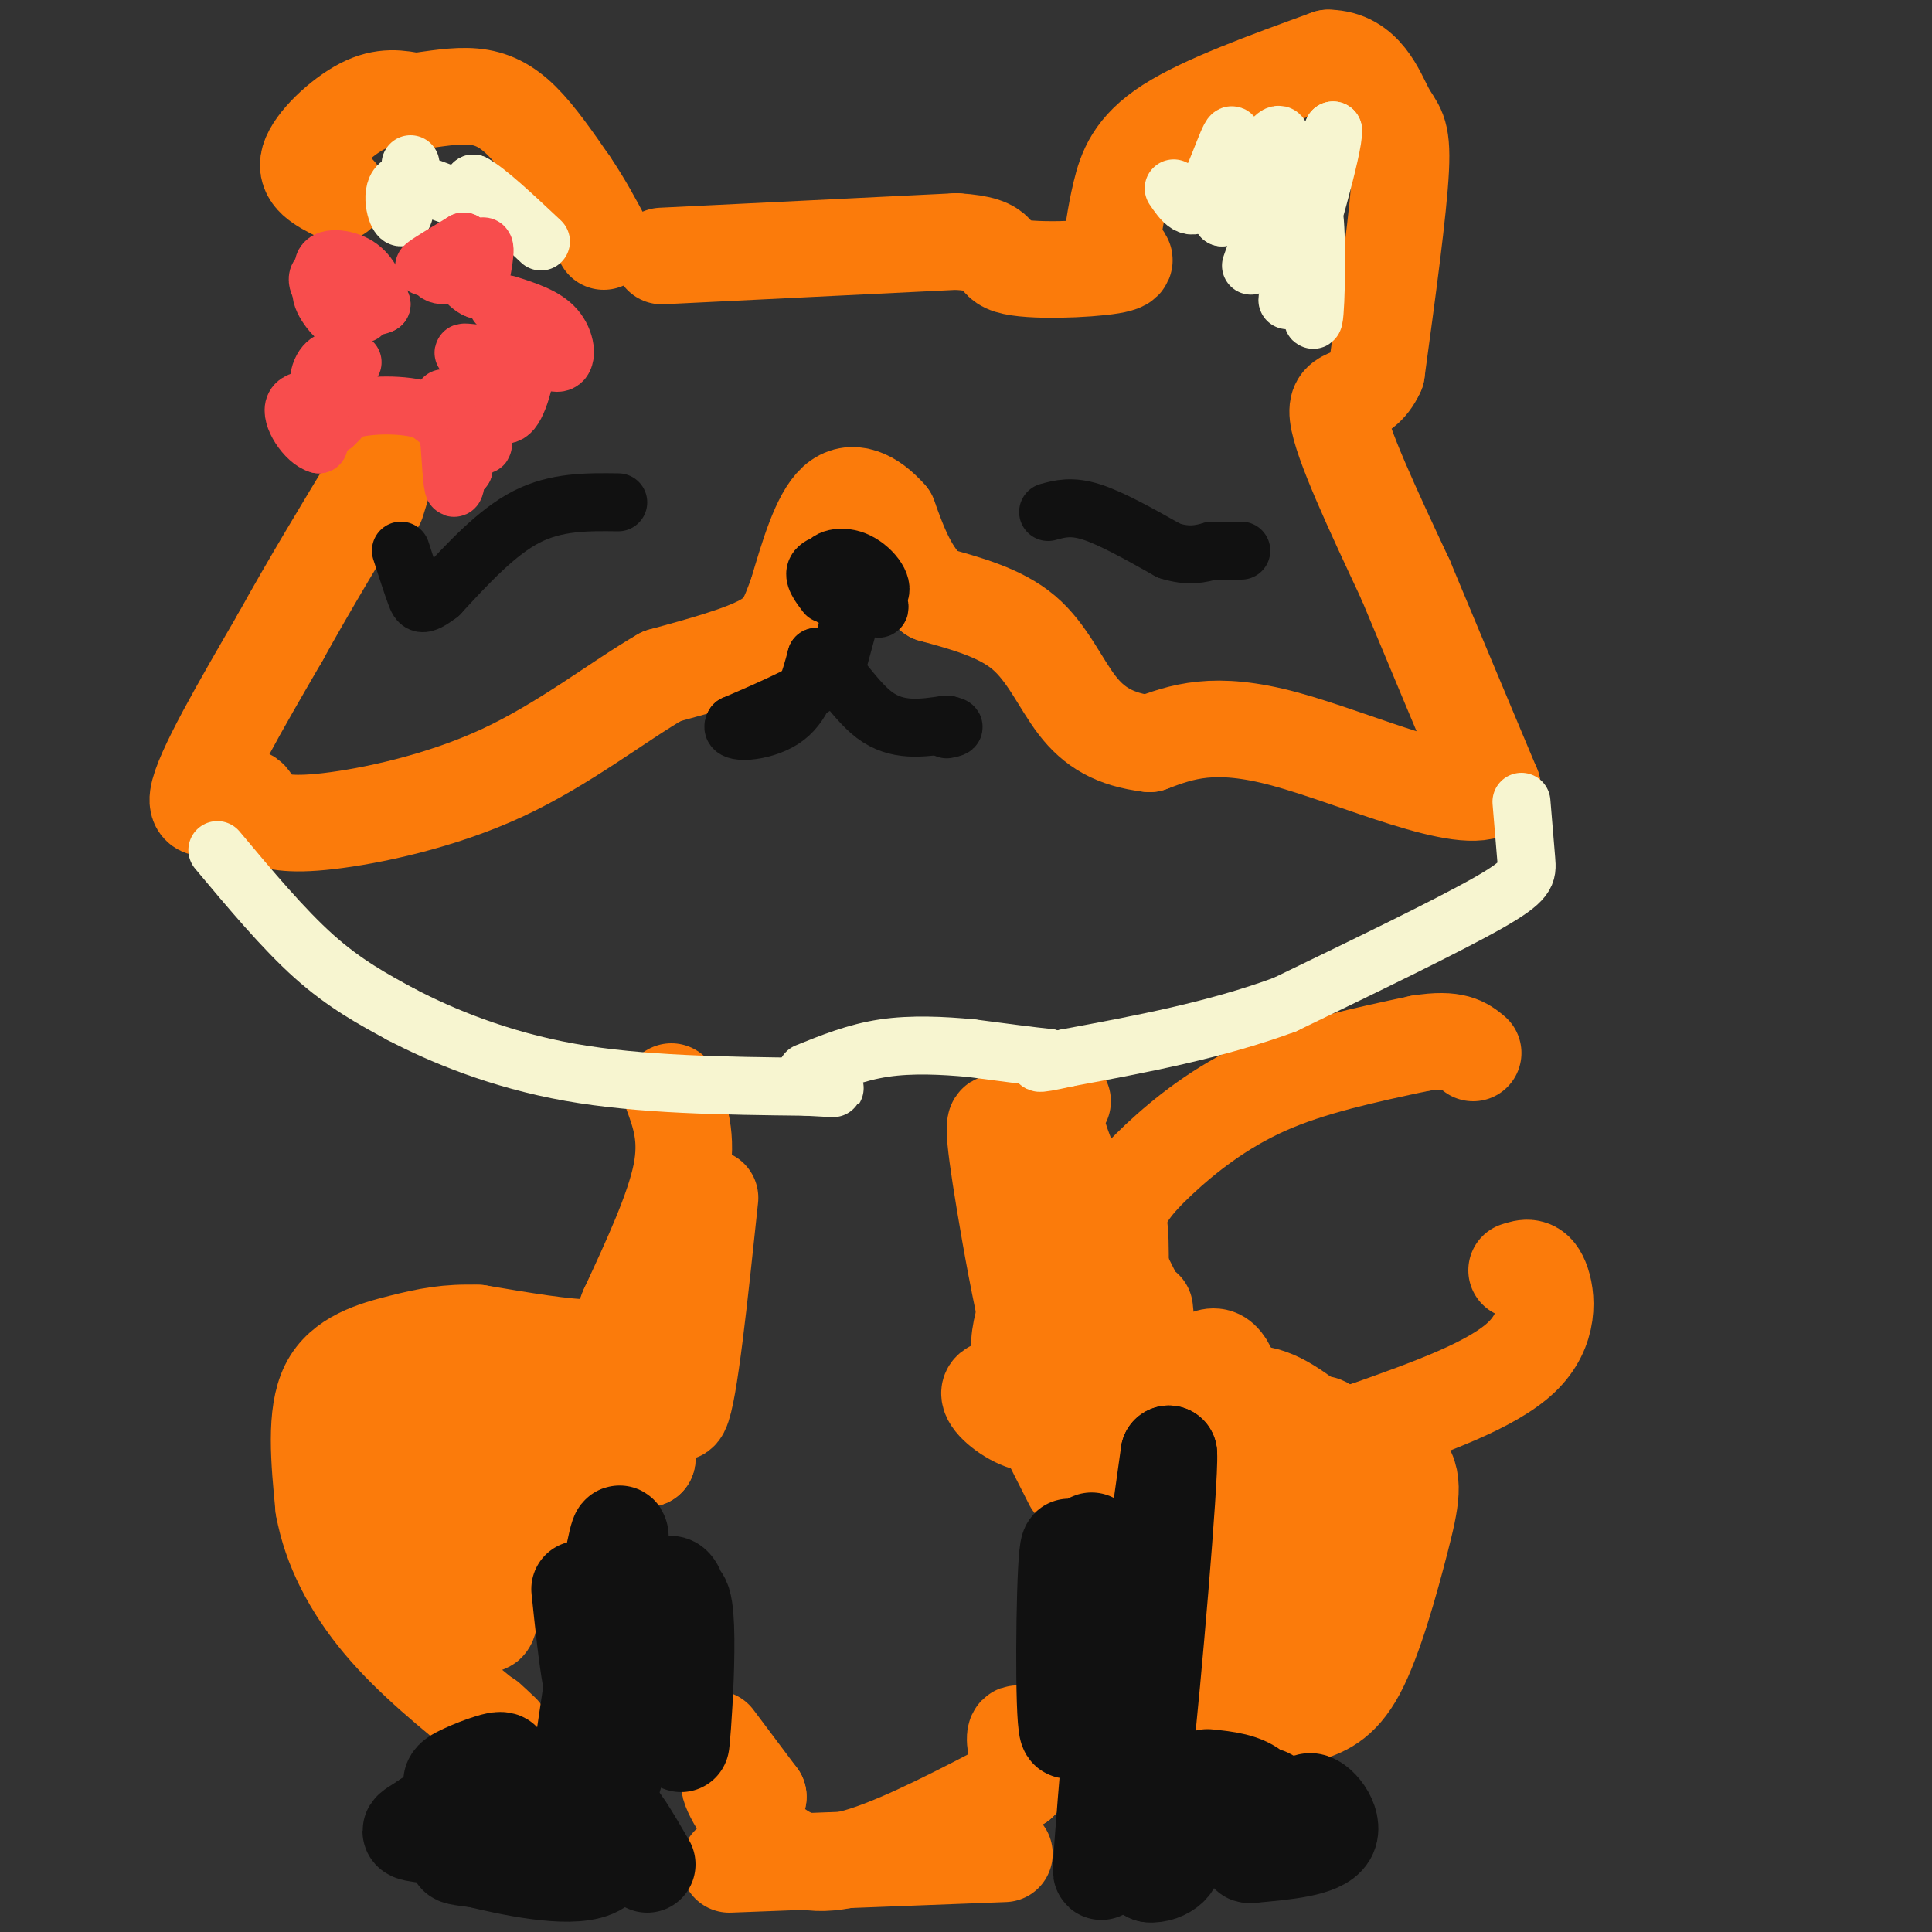 <svg viewBox='0 0 400 400' version='1.1' xmlns='http://www.w3.org/2000/svg' xmlns:xlink='http://www.w3.org/1999/xlink'><rect x="0" y="0" width="400" height="400" fill="#333333" stroke="none"/><g fill='none' stroke='#FB7B0B' stroke-width='20' stroke-linecap='round' stroke-linejoin='round'><path d='M70,40c-3.511,-1.756 -7.022,-3.511 -6,-7c1.022,-3.489 6.578,-8.711 11,-11c4.422,-2.289 7.711,-1.644 11,-1'/><path d='M86,21c3.940,-0.524 8.292,-1.333 12,-1c3.708,0.333 6.774,1.810 10,5c3.226,3.190 6.613,8.095 10,13'/><path d='M118,38c2.833,4.167 4.917,8.083 7,12'/><path d='M137,53c0.000,0.000 61.000,-3.000 61,-3'/><path d='M198,50c10.679,0.631 6.875,3.708 11,5c4.125,1.292 16.179,0.798 21,0c4.821,-0.798 2.411,-1.899 0,-3'/><path d='M230,52c0.250,-2.512 0.875,-7.292 2,-12c1.125,-4.708 2.750,-9.345 10,-14c7.250,-4.655 20.125,-9.327 33,-14'/><path d='M275,12c7.583,0.107 10.042,7.375 12,11c1.958,3.625 3.417,3.607 3,12c-0.417,8.393 -2.708,25.196 -5,42'/><path d='M285,77c-3.178,7.022 -8.622,3.578 -8,9c0.622,5.422 7.311,19.711 14,34'/><path d='M291,120c5.333,12.833 11.667,27.917 18,43'/><path d='M309,163c-5.511,4.422 -28.289,-6.022 -43,-10c-14.711,-3.978 -21.356,-1.489 -28,1'/><path d='M238,154c-7.298,-0.857 -11.542,-3.500 -15,-8c-3.458,-4.500 -6.131,-10.857 -11,-15c-4.869,-4.143 -11.935,-6.071 -19,-8'/><path d='M193,123c-4.667,-4.000 -6.833,-10.000 -9,-16'/><path d='M184,107c-3.489,-4.000 -7.711,-6.000 -11,-3c-3.289,3.000 -5.644,11.000 -8,19'/><path d='M165,123c-1.867,4.867 -2.533,7.533 -7,10c-4.467,2.467 -12.733,4.733 -21,7'/><path d='M137,140c-8.738,5.000 -20.083,14.000 -33,20c-12.917,6.000 -27.405,9.000 -36,10c-8.595,1.000 -11.298,0.000 -14,-1'/><path d='M54,169c-2.333,-1.452 -1.167,-4.583 -4,-4c-2.833,0.583 -9.667,4.881 -9,0c0.667,-4.881 8.833,-18.940 17,-33'/><path d='M58,132c6.167,-11.167 13.083,-22.583 20,-34'/><path d='M78,98c3.333,-4.667 1.667,0.667 0,6'/><path d='M139,226c1.750,4.750 3.500,9.500 2,17c-1.500,7.500 -6.250,17.750 -11,28'/><path d='M130,271c-2.467,6.267 -3.133,7.933 -8,8c-4.867,0.067 -13.933,-1.467 -23,-3'/><path d='M99,276c-6.298,-0.250 -10.542,0.625 -16,2c-5.458,1.375 -12.131,3.250 -15,9c-2.869,5.750 -1.935,15.375 -1,25'/><path d='M67,312c1.489,8.289 5.711,16.511 12,24c6.289,7.489 14.644,14.244 23,21'/><path d='M102,357c3.667,3.333 1.333,1.167 -1,-1'/><path d='M220,228c-1.333,1.511 -2.667,3.022 1,12c3.667,8.978 12.333,25.422 15,31c2.667,5.578 -0.667,0.289 -4,-5'/><path d='M232,266c-1.142,-3.140 -1.997,-8.491 -1,-13c0.997,-4.509 3.845,-8.175 9,-13c5.155,-4.825 12.616,-10.807 22,-15c9.384,-4.193 20.692,-6.596 32,-9'/><path d='M294,216c7.167,-1.167 9.083,0.417 11,2'/><path d='M314,263c1.844,-0.600 3.689,-1.200 5,2c1.311,3.200 2.089,10.200 -4,16c-6.089,5.800 -19.044,10.400 -32,15'/><path d='M283,296c-3.474,3.338 3.842,4.183 7,7c3.158,2.817 2.158,7.604 0,16c-2.158,8.396 -5.474,20.399 -9,27c-3.526,6.601 -7.263,7.801 -11,9'/><path d='M270,355c-4.833,3.000 -11.417,6.000 -18,9'/><path d='M151,386c0.000,0.000 52.000,-2.000 52,-2'/><path d='M203,384c8.667,-0.333 4.333,-0.167 0,0'/><path d='M249,292c4.083,-2.167 8.167,-4.333 13,-3c4.833,1.333 10.417,6.167 16,11'/><path d='M278,300c2.667,1.833 1.333,0.917 0,0'/><path d='M237,271c0.000,0.000 2.000,20.000 2,20'/><path d='M217,235c3.250,19.000 6.500,38.000 5,38c-1.500,0.000 -7.750,-19.000 -14,-38'/><path d='M208,235c-2.740,-5.892 -2.591,-1.623 0,14c2.591,15.623 7.622,42.600 12,44c4.378,1.400 8.102,-22.777 10,-33c1.898,-10.223 1.971,-6.492 2,3c0.029,9.492 0.015,24.746 0,40'/><path d='M232,303c-1.138,8.908 -3.985,11.177 0,3c3.985,-8.177 14.800,-26.800 20,-25c5.200,1.800 4.785,24.023 6,29c1.215,4.977 4.062,-7.292 4,-9c-0.062,-1.708 -3.031,7.146 -6,16'/><path d='M256,317c-1.738,6.732 -3.085,15.561 -3,9c0.085,-6.561 1.600,-28.511 2,-25c0.400,3.511 -0.315,32.484 3,33c3.315,0.516 10.662,-27.424 14,-36c3.338,-8.576 2.669,2.212 2,13'/><path d='M274,311c1.191,9.263 3.167,25.921 4,28c0.833,2.079 0.522,-10.422 0,-9c-0.522,1.422 -1.256,16.768 -3,14c-1.744,-2.768 -4.498,-23.648 -7,-27c-2.502,-3.352 -4.751,10.824 -7,25'/><path d='M261,342c-1.278,8.107 -0.971,15.874 -1,7c-0.029,-8.874 -0.392,-34.389 0,-33c0.392,1.389 1.541,29.683 1,35c-0.541,5.317 -2.770,-12.341 -5,-30'/><path d='M256,321c-0.939,3.898 -0.788,28.643 -1,27c-0.212,-1.643 -0.788,-29.673 -1,-31c-0.212,-1.327 -0.061,24.049 0,29c0.061,4.951 0.030,-10.525 0,-26'/><path d='M254,320c-0.167,-7.774 -0.583,-14.208 -2,-16c-1.417,-1.792 -3.833,1.060 -9,0c-5.167,-1.060 -13.083,-6.030 -21,-11'/><path d='M222,293c-4.451,-2.742 -5.080,-4.096 -8,-5c-2.920,-0.904 -8.132,-1.359 -9,0c-0.868,1.359 2.609,4.531 6,6c3.391,1.469 6.695,1.234 10,1'/><path d='M212,273c-0.833,3.167 -1.667,6.333 0,12c1.667,5.667 5.833,13.833 10,22'/><path d='M147,248c-2.156,20.400 -4.311,40.800 -6,44c-1.689,3.200 -2.911,-10.800 -4,-12c-1.089,-1.200 -2.044,10.400 -3,22'/><path d='M134,302c-2.219,-4.616 -6.265,-27.155 -9,-23c-2.735,4.155 -4.159,35.003 -7,39c-2.841,3.997 -7.097,-18.858 -9,-24c-1.903,-5.142 -1.451,7.429 -1,20'/><path d='M108,314c-2.257,-8.472 -7.399,-39.652 -8,-33c-0.601,6.652 3.338,51.137 1,55c-2.338,3.863 -10.954,-32.896 -14,-42c-3.046,-9.104 -0.523,9.448 2,28'/><path d='M89,322c-1.822,-1.378 -7.378,-18.822 -7,-22c0.378,-3.178 6.689,7.911 13,19'/><path d='M148,360c0.000,0.000 9.000,12.000 9,12'/><path d='M157,372c-0.311,0.469 -5.589,-4.359 -6,-3c-0.411,1.359 4.043,8.904 9,13c4.957,4.096 10.416,4.742 19,2c8.584,-2.742 20.292,-8.871 32,-15'/><path d='M211,369c4.978,-4.822 1.422,-9.378 0,-10c-1.422,-0.622 -0.711,2.689 0,6'/></g>
<g fill='none' stroke='#111111' stroke-width='20' stroke-linecap='round' stroke-linejoin='round'><path d='M226,319c-2.044,20.911 -4.089,41.822 -5,39c-0.911,-2.822 -0.689,-29.378 0,-36c0.689,-6.622 1.844,6.689 3,20'/><path d='M224,342c1.096,5.713 2.335,9.995 5,3c2.665,-6.995 6.756,-25.268 7,-19c0.244,6.268 -3.359,37.077 -3,37c0.359,-0.077 4.679,-31.038 9,-62'/><path d='M242,301c0.310,4.940 -3.417,48.292 -5,62c-1.583,13.708 -1.024,-2.226 -2,-4c-0.976,-1.774 -3.488,10.613 -6,23'/><path d='M229,382c-0.541,-3.047 1.106,-22.165 1,-21c-0.106,1.165 -1.967,22.611 -2,26c-0.033,3.389 1.760,-11.280 2,-15c0.240,-3.720 -1.074,3.509 0,8c1.074,4.491 4.537,6.246 8,8'/><path d='M238,388c3.053,0.364 6.684,-2.727 4,-4c-2.684,-1.273 -11.684,-0.727 -12,0c-0.316,0.727 8.053,1.636 13,0c4.947,-1.636 6.474,-5.818 8,-10'/><path d='M251,374c-0.236,-3.423 -4.826,-6.979 -3,-5c1.826,1.979 10.069,9.494 13,10c2.931,0.506 0.552,-5.998 1,-7c0.448,-1.002 3.724,3.499 7,8'/><path d='M269,380c1.107,-0.714 0.375,-6.500 2,-7c1.625,-0.500 5.607,4.286 4,7c-1.607,2.714 -8.804,3.357 -16,4'/><path d='M259,384c-1.798,0.214 1.708,-1.250 3,-4c1.292,-2.750 0.369,-6.786 -2,-9c-2.369,-2.214 -6.185,-2.607 -10,-3'/><path d='M120,329c1.494,14.196 2.988,28.393 5,21c2.012,-7.393 4.542,-36.375 3,-32c-1.542,4.375 -7.155,42.107 -9,56c-1.845,13.893 0.077,3.946 2,-6'/><path d='M121,368c4.316,-12.606 14.105,-41.121 18,-40c3.895,1.121 1.895,31.879 2,33c0.105,1.121 2.316,-27.394 0,-30c-2.316,-2.606 -9.158,20.697 -16,44'/><path d='M125,375c-3.440,8.488 -4.042,7.708 -1,8c3.042,0.292 9.726,1.655 6,0c-3.726,-1.655 -17.863,-6.327 -32,-11'/><path d='M98,372c-6.071,-2.571 -5.250,-3.500 -2,-5c3.250,-1.500 8.929,-3.571 8,-2c-0.929,1.571 -8.464,6.786 -16,12'/><path d='M88,377c-3.601,2.367 -4.604,2.284 1,3c5.604,0.716 17.817,2.231 19,3c1.183,0.769 -8.662,0.791 -12,1c-3.338,0.209 -0.169,0.604 3,1'/><path d='M99,385c5.738,1.381 18.583,4.333 24,2c5.417,-2.333 3.405,-9.952 4,-11c0.595,-1.048 3.798,4.476 7,10'/></g>
<g fill='none' stroke='#111111' stroke-width='12' stroke-linecap='round' stroke-linejoin='round'><path d='M217,106c2.417,-0.667 4.833,-1.333 9,0c4.167,1.333 10.083,4.667 16,8'/><path d='M242,114c4.167,1.333 6.583,0.667 9,0'/><path d='M251,114c2.500,0.000 4.250,0.000 6,0'/><path d='M128,104c-6.417,-0.083 -12.833,-0.167 -19,3c-6.167,3.167 -12.083,9.583 -18,16'/><path d='M91,123c-3.778,2.889 -4.222,2.111 -5,0c-0.778,-2.111 -1.889,-5.556 -3,-9'/><path d='M171,123c-1.393,-1.827 -2.786,-3.655 -2,-5c0.786,-1.345 3.750,-2.208 7,0c3.250,2.208 6.786,7.488 6,8c-0.786,0.512 -5.893,-3.744 -11,-8'/><path d='M171,118c-0.793,-2.086 2.726,-3.301 6,-2c3.274,1.301 6.305,5.120 5,7c-1.305,1.880 -6.944,1.823 -9,1c-2.056,-0.823 -0.528,-2.411 1,-4'/><path d='M174,120c1.000,0.167 3.000,2.583 5,5'/><path d='M176,128c0.000,0.000 -3.000,11.000 -3,11'/><path d='M173,139c-4.000,3.667 -12.500,7.333 -21,11'/><path d='M152,150c-1.356,2.067 5.756,1.733 10,-1c4.244,-2.733 5.622,-7.867 7,-13'/><path d='M169,136c3.089,0.556 7.311,8.444 12,12c4.689,3.556 9.844,2.778 15,2'/><path d='M196,150c2.500,0.500 1.250,0.750 0,1'/></g>
<g fill='none' stroke='#F7F5D0' stroke-width='12' stroke-linecap='round' stroke-linejoin='round'><path d='M45,176c6.833,8.167 13.667,16.333 20,22c6.333,5.667 12.167,8.833 18,12'/><path d='M83,210c8.400,4.400 20.400,9.400 35,12c14.600,2.600 31.800,2.800 49,3'/><path d='M167,225c8.667,0.500 5.833,0.250 3,0'/><path d='M315,166c0.378,4.533 0.756,9.067 1,12c0.244,2.933 0.356,4.267 -8,9c-8.356,4.733 -25.178,12.867 -42,21'/><path d='M266,208c-14.500,5.333 -29.750,8.167 -45,11'/><path d='M221,219c-8.167,1.833 -6.083,0.917 -4,0'/><path d='M217,219c-3.333,-0.333 -9.667,-1.167 -16,-2'/><path d='M201,217c-5.778,-0.533 -12.222,-0.867 -18,0c-5.778,0.867 -10.889,2.933 -16,5'/><path d='M243,39c1.822,2.667 3.644,5.333 6,2c2.356,-3.333 5.244,-12.667 6,-13c0.756,-0.333 -0.622,8.333 -2,17'/><path d='M253,45c2.679,-2.869 10.375,-18.542 12,-17c1.625,1.542 -2.821,20.298 -2,23c0.821,2.702 6.911,-10.649 13,-24'/><path d='M276,27c0.262,3.199 -5.582,23.197 -8,31c-2.418,7.803 -1.411,3.411 0,-3c1.411,-6.411 3.226,-14.841 4,-11c0.774,3.841 0.507,19.955 0,22c-0.507,2.045 -1.253,-9.977 -2,-22'/><path d='M270,44c-0.889,-5.511 -2.111,-8.289 -4,-6c-1.889,2.289 -4.444,9.644 -7,17'/><path d='M85,34c-0.506,5.548 -1.012,11.095 -2,11c-0.988,-0.095 -2.458,-5.833 0,-7c2.458,-1.167 8.845,2.238 12,3c3.155,0.762 3.077,-1.119 3,-3'/><path d='M98,38c2.833,1.500 8.417,6.750 14,12'/></g>
<g fill='none' stroke='#F84D4D' stroke-width='12' stroke-linecap='round' stroke-linejoin='round'><path d='M91,54c-1.917,0.833 -3.833,1.667 -3,1c0.833,-0.667 4.417,-2.833 8,-5'/><path d='M96,50c0.988,0.988 -0.542,5.958 0,6c0.542,0.042 3.155,-4.845 4,-5c0.845,-0.155 -0.077,4.423 -1,9'/><path d='M99,60c-1.583,-0.071 -5.042,-4.750 -7,-6c-1.958,-1.250 -2.417,0.929 -2,2c0.417,1.071 1.708,1.036 3,1'/><path d='M103,63c4.833,2.083 9.667,4.167 11,6c1.333,1.833 -0.833,3.417 -3,5'/><path d='M111,74c-4.536,0.369 -14.375,-1.208 -15,-1c-0.625,0.208 7.964,2.202 11,2c3.036,-0.202 0.518,-2.601 -2,-5'/><path d='M105,70c0.702,-1.131 3.458,-1.458 4,2c0.542,3.458 -1.131,10.702 -3,13c-1.869,2.298 -3.935,-0.351 -6,-3'/><path d='M100,82c-0.833,2.143 0.083,9.000 0,10c-0.083,1.000 -1.167,-3.857 -2,-4c-0.833,-0.143 -1.417,4.429 -2,9'/><path d='M96,97c-1.244,-2.067 -3.356,-11.733 -4,-14c-0.644,-2.267 0.178,2.867 1,8'/><path d='M93,91c0.310,3.952 0.583,9.833 1,10c0.417,0.167 0.976,-5.381 0,-9c-0.976,-3.619 -3.488,-5.310 -6,-7'/><path d='M88,85c-4.222,-1.400 -11.778,-1.400 -16,0c-4.222,1.400 -5.111,4.200 -6,7'/><path d='M66,92c-2.607,-0.679 -6.125,-5.875 -5,-8c1.125,-2.125 6.893,-1.179 9,0c2.107,1.179 0.554,2.589 -1,4'/><path d='M69,88c-1.048,-1.049 -3.167,-5.673 -3,-9c0.167,-3.327 2.622,-5.357 4,-4c1.378,1.357 1.679,6.102 1,8c-0.679,1.898 -2.340,0.949 -4,0'/><path d='M67,83c-1.422,-0.178 -2.978,-0.622 -2,-2c0.978,-1.378 4.489,-3.689 8,-6'/><path d='M75,65c-4.044,-4.044 -8.089,-8.089 -8,-10c0.089,-1.911 4.311,-1.689 7,0c2.689,1.689 3.844,4.844 5,8'/><path d='M79,63c-1.571,1.132 -7.998,-0.037 -11,-2c-3.002,-1.963 -2.577,-4.721 -1,-4c1.577,0.721 4.308,4.920 5,7c0.692,2.080 -0.654,2.040 -2,2'/><path d='M70,66c-1.631,-1.226 -4.708,-5.292 -3,-7c1.708,-1.708 8.202,-1.060 9,-1c0.798,0.060 -4.101,-0.470 -9,-1'/><path d='M105,63c3.911,1.244 7.822,2.489 10,5c2.178,2.511 2.622,6.289 1,7c-1.622,0.711 -5.311,-1.644 -9,-4'/></g>
</svg>